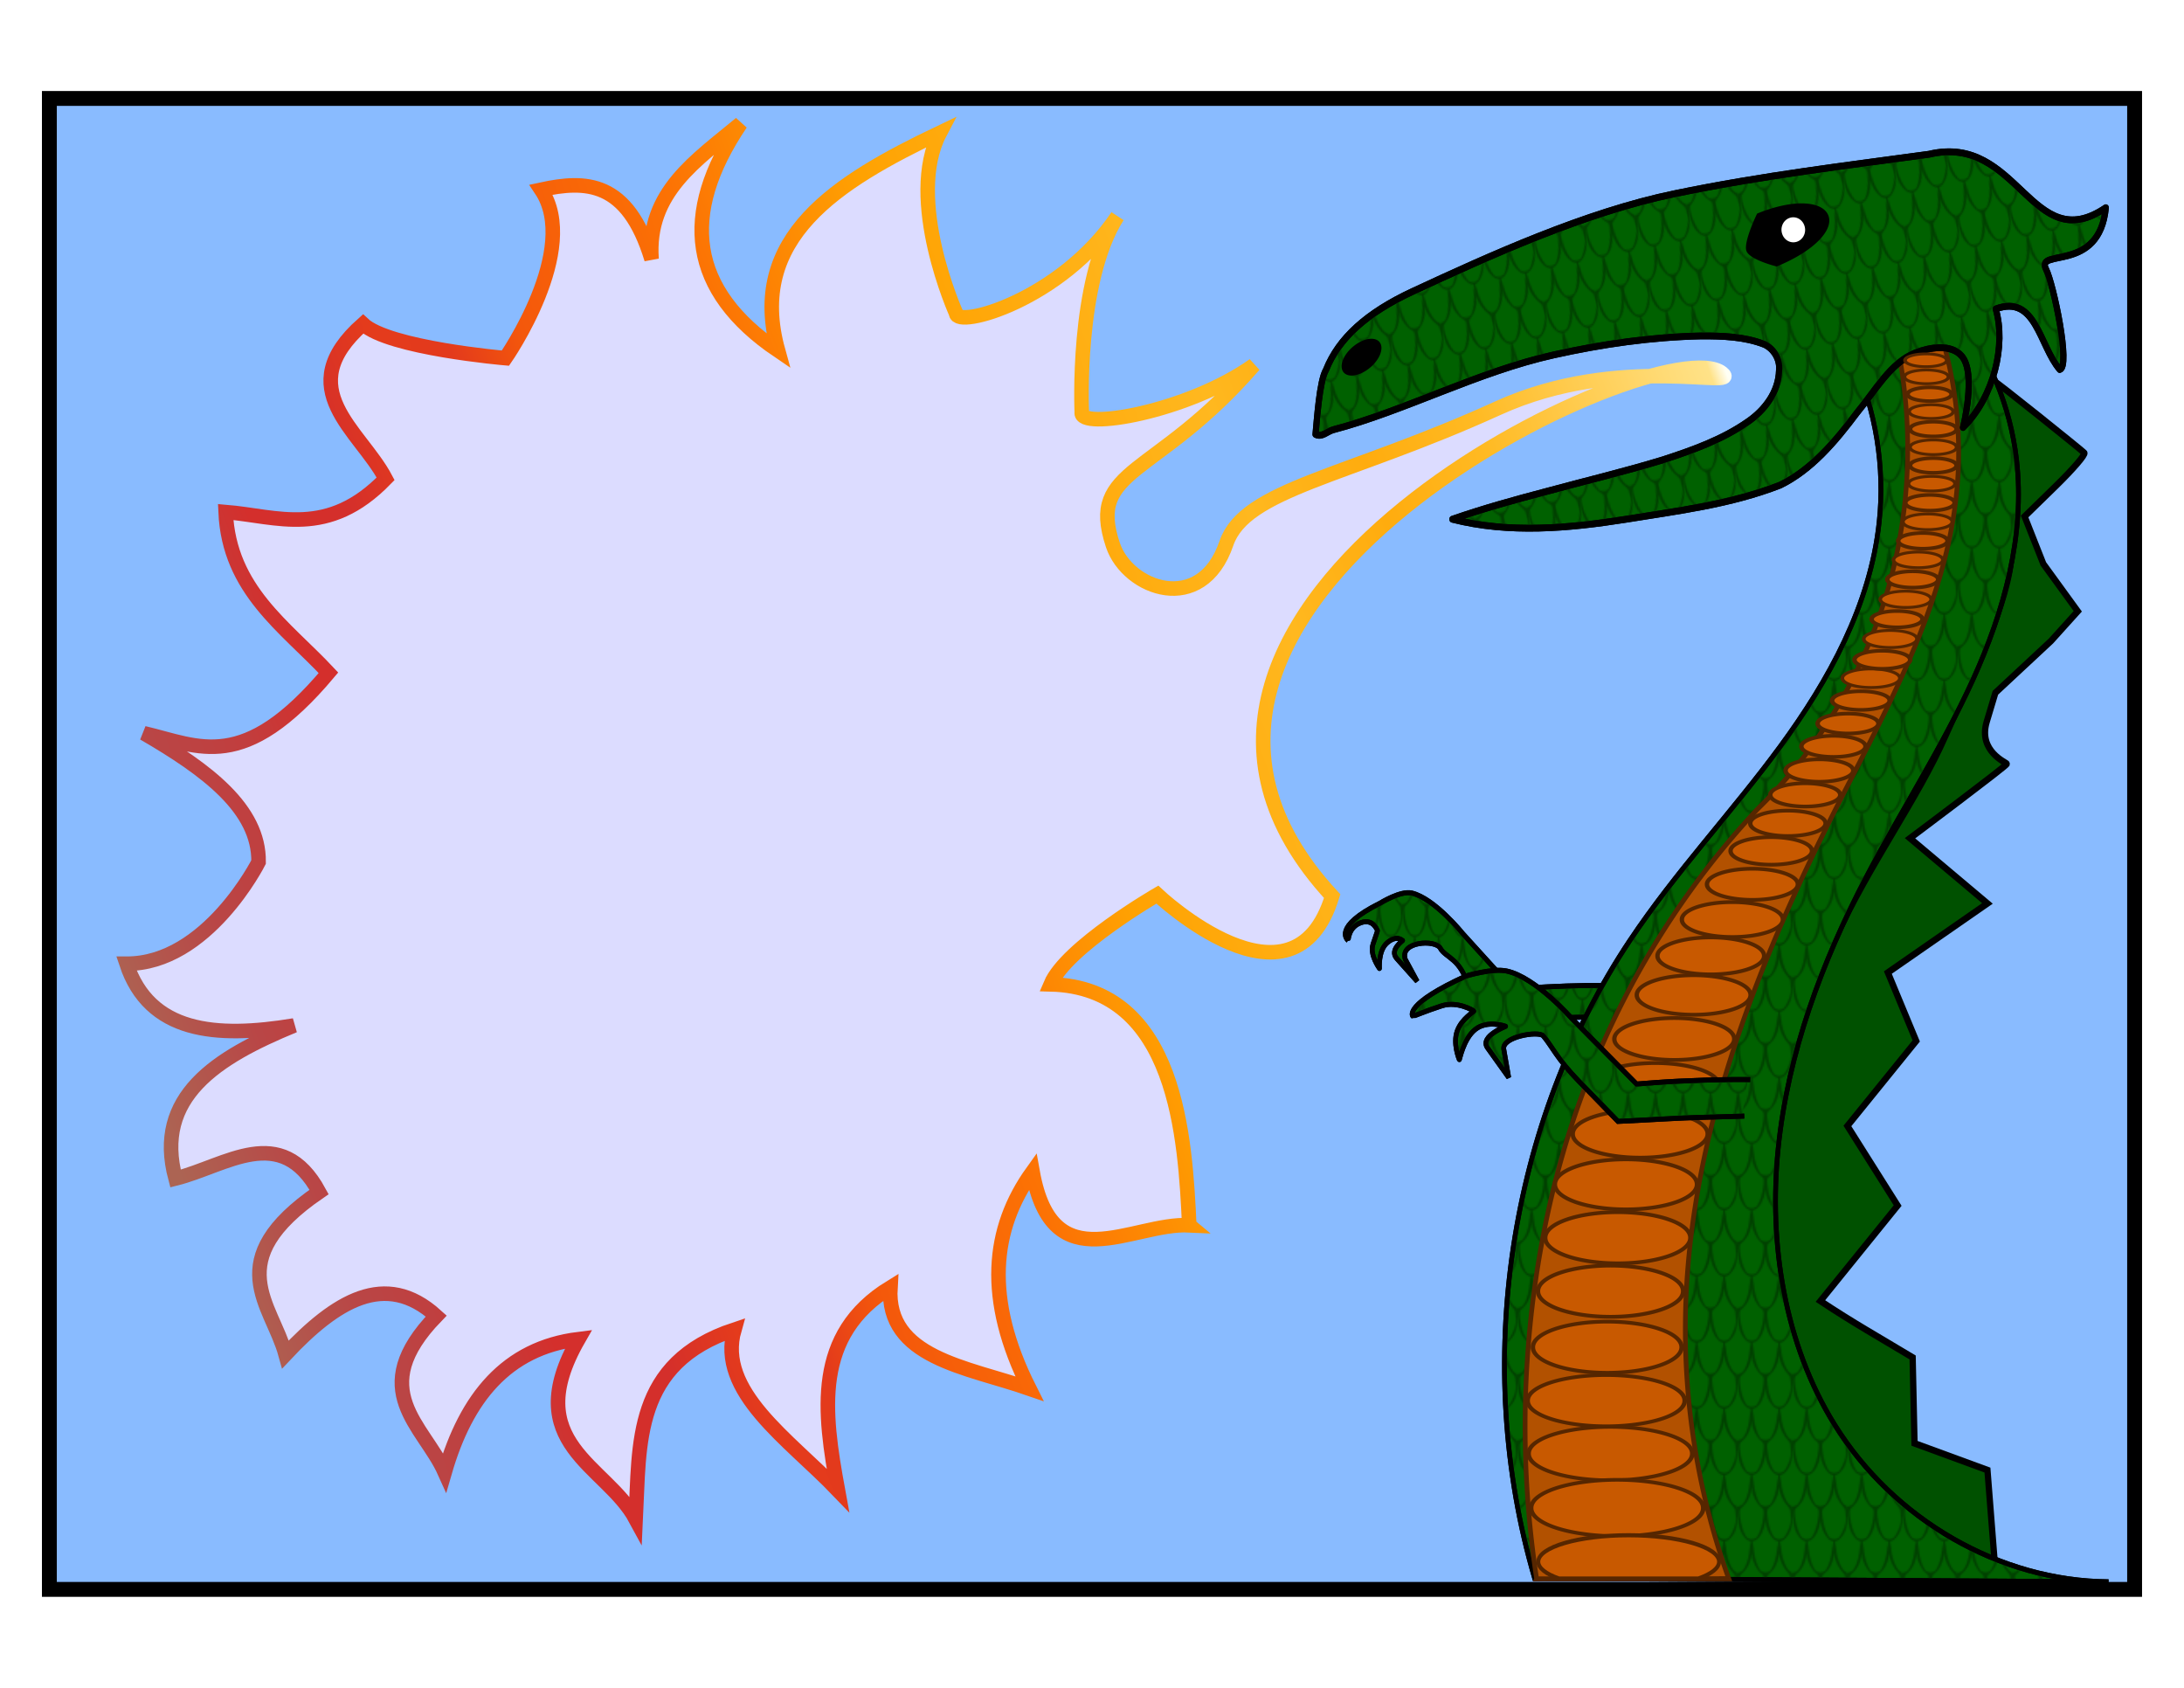 <svg xmlns="http://www.w3.org/2000/svg" xmlns:xlink="http://www.w3.org/1999/xlink" viewBox="0 0 990 765"><defs><pattern id="g" xlink:href="#j" patternTransform="translate(172.38 453.13)"/><pattern id="n" xlink:href="#a" patternTransform="matrix(.653 0 0 .713 137.86 686.72)"/><pattern id="r" xlink:href="#c" patternTransform="matrix(.75 0 0 .75 189.64 611.94)"/><pattern id="a" xlink:href="#d" patternTransform="matrix(.871 0 0 .95 398.99 636.9)"/><pattern id="b" xlink:href="#e" patternTransform="translate(406.67 447.89)"/><pattern id="c" xlink:href="#f" patternTransform="translate(468.02 537.19)"/><pattern id="f" xlink:href="#g" patternTransform="translate(342.31 590.04)"/><pattern id="e" xlink:href="#h" patternTransform="translate(280.96 500.75)"/><pattern id="d" xlink:href="#i" patternTransform="matrix(.871 0 0 .95 273.28 689.75)"/><pattern id="i" xlink:href="#j" patternTransform="translate(148.37 578.02)"/><pattern id="p" xlink:href="#b" patternTransform="matrix(.75 0 0 .75 143.63 544.97)"/><pattern id="h" xlink:href="#k" patternTransform="translate(458.13 577.6)"/><pattern id="k" xlink:href="#j" patternTransform="translate(267.32 540.1)"/><pattern id="q" xlink:href="#l" patternTransform="rotate(-7.363 189.407 -3255.68)"/><pattern id="l" xlink:href="#m" patternTransform="rotate(-7.363 133.783 -1178.736)"/><pattern id="m" xlink:href="#j" patternTransform="translate(143.84 87.069)"/><pattern id="j" width="35" patternUnits="userSpaceOnUse" patternTransform="translate(149 539.27)" height="40"><path d="M9.7.004c.255 0-.072.389.155 1.167.227.778.426 1.944.568 3.5.438 4.784 1.945 9.638 3.84 12.367 1.506 2.169 5.693 2.169 7.199 0 1.895-2.73 3.402-7.584 3.84-12.367.143-1.569.298-1.666.525-2.445.228-.778.08-2.236.336-2.226m.896 0c.255.01.062.996.288 1.791.226.796.423 1.402.563 2.981.527 5.932 3.54 12.463 5.783 13.391 1.518.629 1.295 1.2 1.295 6.703 0 6.46-.922 9.401-4.046 12.904-2.652 2.973-6.018 2.973-8.67 0-2.372-2.66-4.017-6.285-4.137-9.113-.084-1.978-.134-1.929-.621.6-1.804 9.358-8.178 13.62-12.732 8.513C1.848 34.48.743 31.289.245 24.664c-.441-5.864-.404-6.067 1.094-6.067 2.852 0 5.772-6.283 6.471-13.926.143-1.555.341-2.722.569-3.5.227-.778-.01-1.166.245-1.166m4.092 36.978c1.818-2.619 3.379-7.506 3.829-11.987.412-4.114.35-4.323-1.778-6.014-2.626-2.084-5.25-7.05-5.377-10.177-.087-2.141-.114-2.118-.588.509-.702 3.885-2.77 7.632-5.34 9.672-2.124 1.686-2.186 1.898-1.773 6.01.45 4.481 2.01 9.368 3.828 11.986 1.506 2.17 5.693 2.17 7.199 0zm17.491 0c1.818-2.619 4.409-7.52 3.829-11.987-.495-3.811.02-4.213-1.778-6.014-2.369-2.373-5.25-7.05-5.377-10.177-.087-2.141-.114-2.118-.588.509-.702 3.885-2.77 7.632-5.34 9.672-2.123 1.686-2.186 1.898-1.773 6.01.45 4.481 2.01 9.368 3.828 11.986 1.506 2.17 5.693 2.17 7.199 0z" fill="#004100"/></pattern><filter id="o" height="1" width="1" color-interpolation-filters="sRGB" y="0" x="0"><feGaussianBlur stdDeviation=".5" result="result0" in="SourceGraphic"/><feTurbulence baseFrequency=".09" seed="288" result="result1" numOctaves="2"/><feComposite operator="in" result="result2" in2="result1" in="result0"/><feComposite in2="result2" k3="1" k1="3" result="result91" operator="arithmetic"/><feBlend mode="multiply" in2="result91" result="fbSourceGraphic"/><feColorMatrix values="0 0 0 0 0 0 0 1 0 0 0 0 1 0 0 0 0 0 5 0" result="fbSourceGraphicAlpha" in="fbSourceGraphic"/><feGaussianBlur stdDeviation="3" result="result0" in="fbSourceGraphicAlpha"/><feOffset in="result0" result="result3"/><feSpecularLighting lighting-color="#6cccd9" specularConstant="1.1" result="result1" specularExponent="30" in="result0" surfaceScale="2"><fePointLight y="-10000" x="-5000" z="20000"/></feSpecularLighting><feComposite operator="in" result="result2" in2="fbSourceGraphicAlpha" in="result1"/><feComposite in="fbSourceGraphic" in2="result2" k3="1" k2="3" result="result4" operator="arithmetic"/><feBlend mode="multiply" in2="result4"/></filter><filter id="s" height="1" width="1" color-interpolation-filters="sRGB" y="0" x="0"><feTurbulence baseFrequency="0.008 0.01" seed="20" result="result1" numOctaves="8" type="fractalNoise"/><feColorMatrix values="0 0 0 0 1 0 0 0 0 1 0 0 0 0 1 0 0 0 1.2 -0.4" result="result3"/><feConvolveMatrix divisor="2" kernelMatrix="3 0 0 0 2 0 0 0 -1" result="result8" targetX="1" targetY="1" order="3 3"/><feComposite operator="atop" result="fbSourceGraphic" in2="SourceGraphic" in="result8"/><feTurbulence numOctaves="3" seed="20" baseFrequency="0.027 0.025"/><feColorMatrix values="1 0 0 0 0 0 1 0 0 0 0 0 1 0 0 0 0 0 4.7 -2" result="result5"/><feComposite operator="in" result="result6" in2="result5" in="fbSourceGraphic"/><feDisplacementMap scale="48" in2="result5" result="result4" xChannelSelector="R" in="result6"/><feFlood flood-color="#EAC87F" result="result9"/><feComposite operator="in" result="result2" in2="result4"/><feComposite operator="atop" result="result91" in2="fbSourceGraphic" in="result2"/><feBlend mode="lighten" in2="result91"/></filter><linearGradient id="t" y2="198.88" gradientUnits="userSpaceOnUse" x2="509.07" gradientTransform="matrix(.622 -.039 0 .681 -282.41 227.46)" y1="647.35" x1="-626.52"><stop offset="0" stop-color="#ac6453"/><stop offset=".071" stop-color="#b94646"/><stop offset=".126" stop-color="#c23d3d"/><stop offset=".17" stop-color="#d42f2c"/><stop offset=".225" stop-color="#d42f2b"/><stop offset=".271" stop-color="#e43b1c"/><stop offset=".312" stop-color="#e33a1c"/><stop offset=".355" stop-color="#f4580b"/><stop offset=".462" stop-color="#fc7204"/><stop offset=".571" stop-color="#ffa202"/><stop offset=".714" stop-color="#ffb81f"/><stop offset=".786" stop-color="#ffac0e"/><stop offset=".855" stop-color="#ffba23"/><stop offset=".991" stop-color="#ffe288"/><stop offset="1" stop-color="#fffff4"/></linearGradient></defs><path stroke="#000" stroke-linecap="square" stroke-width="6.741" fill="#89bbff" d="M22.38 44.62h945.23v675.76H22.38z"/><path d="M207.34 637.14l-16.038.488c-6.603.2-16.101.782-21.114 1.047l-9.115.481-14.706-15.615c-3.135-12.64-10.847-13.192-13.21-17.395-2.313-4.117-19.54-3.144-16.721 5.004l5.684 9.996-9.773-10.386c-3.715-3.948 3.165-8.208 2.822-8.198-.343.01-2.831-2.637-7.367 1.08-4.536 3.715-3.586 12.016-3.71 11.674-.124-.341-4.748-6.158-3.076-11.029 1.671-4.871 2.323-6.104 2.08-6.343-.245-.24-2.022-5.341-7.82-3.409-6.078 2.027-6.004 8.15-6.13 8.06-.212-.154-7.76-6.052 15.31-16.921 0 0 9.762-5.765 15.04-4.582 10.943 2.455 24.373 18.385 24.373 18.385l24.148 25.254 6.511-.515c11.438-.906 27.427-1.338 35.028-1.205" stroke="#000" stroke-linecap="square" stroke-width="2.25" fill="#006100" transform="matrix(.95 0 0 1 526.4 -176.335)"/><path d="M207.34 637.14l-16.038.488c-6.603.2-16.101.782-21.114 1.047l-9.115.481-14.706-15.615c-3.135-12.64-10.847-13.192-13.21-17.395-2.313-4.117-19.54-3.144-16.721 5.004l5.684 9.996-9.773-10.386c-3.715-3.948 3.165-8.208 2.822-8.198-.343.01-2.831-2.637-7.367 1.08-4.536 3.715-3.586 12.016-3.71 11.674-.124-.341-4.748-6.158-3.076-11.029 1.671-4.871 2.323-6.104 2.08-6.343-.245-.24-2.022-5.341-7.82-3.409-6.078 2.027-6.004 8.15-6.13 8.06-.212-.154-7.76-6.052 15.31-16.921 0 0 9.762-5.765 15.04-4.582 10.943 2.455 24.373 18.385 24.373 18.385l24.148 25.254 6.511-.515c11.438-.906 27.427-1.338 35.028-1.205" stroke="#000" stroke-linecap="square" stroke-width="2.25" fill="url(#n)" transform="matrix(.95 0 0 1 526.4 -176.335)"/><path d="M675.74 865.68s-45.557-45.432-64.327-109.09c-17.647-59.848-11.809-140.96 33.023-233.29 21.973-45.253 52.565-84.533 69.934-121.98 15.86-34.189 41.524-81.576 42.317-112.12 1.53-58.923-20.278-102.84-11.777-103.01 1.129-.022 55.78 41.674 58.036 43.776.953.888-7.208 9.9-18.136 20.029l-19.868 18.415 11.917 28.65 21.917 28.65-17.05 17.953-35.384 31.286-5.524 17.482c-5.699 18.032 12.809 24.757 12.809 25.501 0 1.122-61.654 44.929-61.654 44.929l49.294 39.395-63.398 41.772 18.066 41.338-43.81 51.367 31.98 48.106-49.166 57.697c21.05 13.262 36.966 21.68 58.713 34.1l1.193 51.891 46.435 16.166 4.752 57.277z" transform="matrix(.712 0 0 .75 373.116 32.778)" filter="url(#o)" stroke="#000" stroke-linecap="square" stroke-width="4" fill="#006e00"/><path d="M223.72 602.42c21.732-30.929 48.565-57.916 71.681-87.825s42.912-64.002 47.135-101.57c2.82-25.089-1.597-50.949-12.584-73.679l49.149-20.883c15.837 18.624 26.055 41.964 28.995 66.233 4.14 34.172-5.95 68.672-20.813 99.719s-34.458 59.568-51.045 89.729c-20.966 38.123-37.247 79.454-41.878 122.72-4.631 43.261 3.097 88.694 26.887 125.12 28.276 43.296 79.041 70.977 130.75 71.294l-273.86-1.62c-29.86-96.56-12.53-206.54 45.57-289.23" stroke="#000" stroke-width="2.25" fill="#006100" transform="matrix(.95 0 0 1 526.4 -176.335)"/><path d="M223.72 602.42c21.732-30.929 48.565-57.916 71.681-87.825s42.912-64.002 47.135-101.57c2.82-25.089-1.597-50.949-12.584-73.679l49.149-20.883c15.837 18.624 26.055 41.964 28.995 66.233 4.14 34.172-5.95 68.672-20.813 99.719s-34.458 59.568-51.045 89.729c-20.966 38.123-37.247 79.454-41.878 122.72-4.631 43.261 3.097 88.694 26.887 125.12 28.276 43.296 79.041 70.977 130.75 71.294l-273.86-1.62c-29.86-96.56-12.53-206.54 45.57-289.23" stroke="#000" stroke-width="2.25" fill="url(#p)" transform="matrix(.95 0 0 1 526.4 -176.335)"/><path d="M284.67 542.88c38.687-35.717 64.015-85.582 70.038-137.89a222.765 222.765 0 00-3.432-71.804l20.001-7.62c7.975 23.531 10.821 48.785 8.284 73.501-5.29 51.533-32.984 97.565-57.397 143.26-38.883 72.773-71.475 151.72-72.1 234.22-.297 39.283 6.77 78.61 20.728 115.33l-91.684.08a437.868 437.868 0 01-1.01-131.72c3.735-25.826 9.793-51.332 18.404-75.965 18.48-52.862 48.831-101.54 88.168-141.39v0" stroke="#562600" stroke-width="2.25" fill="#b25100" transform="matrix(.95 0 0 1 526.4 -176.335)"/><g stroke-linejoin="round" stroke="#000" stroke-linecap="square" stroke-width="4.092"><path d="M454.13 110.37c-31.71 11.176-51.243 25.412-60.868 43.985-4.824 6.32-8.08 30.57-9.475 38.452 4.058 2.254 7.95-1.404 11.966-2.112 48.216-8.5 98.705-29.4 149.76-36.533 32.63-4.612 65.672-6.947 98.625-5.636 14.11.792 28.588 2.015 41.729 7.58 5.882 2.94 9.903 9.542 8.703 16.186-1.17 13.177-11.375 23.53-22.474 29.608-17.966 9.988-38.095 15.11-57.974 19.753-26.279 5.66-52.862 9.74-79.29 14.624-21.23 3.756-42.436 7.756-63.35 13.024 37.318 10.957 76.792 10.017 115.17 6.826 34.915-3.058 70.324-4.845 104.19-14.594 21.49-8.01 38.487-24.177 53.901-40.62 12.748-12.26 24.09-28.798 41.111-33.78 9.897-2.895 24.041-4.201 30.718 3.657 9.327 10.976-1.884 43.168-1.884 43.168 21.933-17.495 31.894-47.995 26.394-70.204 27.315-7.493 27.486 23.896 40.19 39.025 7.526-.917-.74-51.705-5.208-61.02-6.393-13.323 35.347 4.735 42.156-34.723-51.4 27.637-55.023-48.471-115.47-39.143-54.806 3.603-110.64 6.21-170.75 13.855-60.105 7.645-125.46 30.149-177.87 48.623z" fill="#006100" transform="matrix(.679 -.044 .044 .749 327.25 69.36)"/><path d="M454.13 110.37c-31.71 11.176-51.243 25.412-60.868 43.985-4.824 6.32-8.08 30.57-9.475 38.452 4.058 2.254 7.95-1.404 11.966-2.112 48.216-8.5 98.705-29.4 149.76-36.533 32.63-4.612 65.672-6.947 98.625-5.636 14.11.792 28.588 2.015 41.729 7.58 5.882 2.94 9.903 9.542 8.703 16.186-1.17 13.177-11.375 23.53-22.474 29.608-17.966 9.988-38.095 15.11-57.974 19.753-26.279 5.66-52.862 9.74-79.29 14.624-21.23 3.756-42.436 7.756-63.35 13.024 37.318 10.957 76.792 10.017 115.17 6.826 34.915-3.058 70.324-4.845 104.19-14.594 21.49-8.01 38.487-24.177 53.901-40.62 12.748-12.26 24.09-28.798 41.111-33.78 9.897-2.895 24.041-4.201 30.718 3.657 9.327 10.976-1.884 43.168-1.884 43.168 21.933-17.495 31.894-47.995 26.394-70.204 27.315-7.493 27.486 23.896 40.19 39.025 7.526-.917-.739-51.705-5.208-61.02-6.393-13.323 35.346 4.735 42.156-34.723-51.4 27.637-55.023-48.471-115.47-39.143-54.806 3.603-110.64 6.21-170.75 13.855-60.105 7.645-125.46 30.149-177.87 48.623z" fill="url(#q)" transform="matrix(.679 -.044 .044 .749 327.25 69.36)"/></g><path d="M741.27 732.48a57.671 23.068 0 11-115.34 0 57.671 23.068 0 11115.34 0z" transform="matrix(.57 0 0 .5 343.69 194.757)" stroke="#562600" stroke-linecap="square" stroke-width="3.423" fill="#c85900"/><path d="M741.27 732.48a57.671 23.068 0 11-115.34 0 57.671 23.068 0 11115.34 0z" transform="matrix(.57 0 0 .5 340.404 218.984)" stroke="#562600" stroke-linecap="square" stroke-width="3.423" fill="#c85900"/><path d="M741.27 732.48a57.671 23.068 0 11-115.34 0 57.671 23.068 0 11115.34 0z" transform="matrix(.584 0 0 .5 329.339 244.372)" stroke="#562600" stroke-linecap="square" stroke-width="3.381" fill="#c85900"/><path d="M741.27 732.48a57.671 23.068 0 11-115.34 0 57.671 23.068 0 11115.34 0z" transform="matrix(.617 0 0 .5 306.296 268.599)" stroke="#562600" stroke-linecap="square" stroke-width="3.289" fill="#c85900"/><path d="M741.27 732.48a57.671 23.068 0 11-115.34 0 57.671 23.068 0 11115.34 0z" transform="matrix(.643 0 0 .522 290.453 276.481)" stroke="#562600" stroke-linecap="square" stroke-width="3.156" fill="#c85900"/><path d="M741.27 732.48a57.671 23.068 0 11-115.34 0 57.671 23.068 0 11115.34 0z" transform="matrix(.676 0 0 .55 270.953 280.622)" stroke="#562600" stroke-linecap="square" stroke-width="2.998" fill="#c85900"/><path d="M223.02 872.17c-23.822 0-43.127 5.383-43.127 11.998 0 2.894 3.68 5.544 9.833 7.615h66.589c6.153-2.07 9.833-4.721 9.833-7.615 0-6.615-19.305-11.998-43.127-11.998z" stroke="#562600" stroke-linecap="square" stroke-width="1.875" fill="#c85900" transform="matrix(.95 0 0 1 526.4 -176.335)"/><path d="M741.27 732.48a57.671 23.068 0 11-115.34 0 57.671 23.068 0 11115.34 0z" transform="matrix(.558 0 0 .489 355.583 178.622)" stroke="#562600" stroke-linecap="square" stroke-width="3.497" fill="#c85900"/><path d="M741.27 732.48a57.671 23.068 0 11-115.34 0 57.671 23.068 0 11115.34 0z" transform="matrix(.53 0 0 .463 381.19 174.82)" stroke="#562600" stroke-linecap="square" stroke-width="3.692" fill="#c85900"/><path d="M741.27 732.48a57.671 23.068 0 11-115.34 0 57.671 23.068 0 11115.34 0z" transform="matrix(.502 0 0 .438 407.149 171.15)" stroke="#562600" stroke-linecap="square" stroke-width="3.898" fill="#c85900"/><path d="M741.27 732.48a57.671 23.068 0 11-115.34 0 57.671 23.068 0 11115.34 0z" transform="matrix(.471 0 0 .409 436.974 171.33)" stroke="#562600" stroke-linecap="square" stroke-width="4.167" fill="#c85900"/><path d="M741.27 732.48a57.671 23.068 0 11-115.34 0 57.671 23.068 0 11115.34 0z" transform="matrix(.447 0 0 .386 462.166 168.229)" stroke="#562600" stroke-linecap="square" stroke-width="4.401" fill="#c85900"/><path d="M741.27 732.48a57.671 23.068 0 11-115.34 0 57.671 23.068 0 11115.34 0z" transform="matrix(.419 0 0 .361 489.073 168.829)" stroke="#562600" stroke-linecap="square" stroke-width="4.698" fill="#c85900"/><path d="M741.27 732.48a57.671 23.068 0 11-115.34 0 57.671 23.068 0 11115.34 0z" transform="matrix(.397 0 0 .341 513.896 167.008)" stroke="#562600" stroke-linecap="square" stroke-width="4.965" fill="#c85900"/><path d="M741.27 732.48a57.671 23.068 0 11-115.34 0 57.671 23.068 0 11115.34 0z" transform="matrix(.357 0 0 .304 550.317 178.132)" stroke="#562600" stroke-linecap="square" stroke-width="5.549" fill="#c85900"/><path d="M741.27 732.48a57.671 23.068 0 11-115.34 0 57.671 23.068 0 11115.34 0z" transform="matrix(.32 0 0 .269 584.162 188.635)" stroke="#562600" stroke-linecap="square" stroke-width="6.227" fill="#c85900"/><path d="M741.27 732.48a57.671 23.068 0 11-115.34 0 57.671 23.068 0 11115.34 0z" transform="matrix(.296 0 0 .248 608.118 191.516)" stroke="#562600" stroke-linecap="square" stroke-width="6.746" fill="#c85900"/><path d="M741.27 732.48a57.671 23.068 0 11-115.34 0 57.671 23.068 0 11115.34 0z" transform="matrix(.275 0 0 .227 630.33 194.006)" stroke="#562600" stroke-linecap="square" stroke-width="7.314" fill="#c85900"/><path d="M741.27 732.48a57.671 23.068 0 11-115.34 0 57.671 23.068 0 11115.34 0z" transform="matrix(.266 0 0 .219 642.906 188.825)" stroke="#562600" stroke-linecap="square" stroke-width="7.567" fill="#c85900"/><path d="M741.27 732.48a57.671 23.068 0 11-115.34 0 57.671 23.068 0 11115.34 0z" transform="matrix(.252 0 0 .206 658.835 187.394)" stroke="#562600" stroke-linecap="square" stroke-width="8.017" fill="#c85900"/><path d="M741.27 732.48a57.671 23.068 0 11-115.34 0 57.671 23.068 0 11115.34 0z" transform="matrix(.239 0 0 .194 674.327 185.844)" stroke="#562600" stroke-linecap="square" stroke-width="8.497" fill="#c85900"/><path d="M741.27 732.48a57.671 23.068 0 11-115.34 0 57.671 23.068 0 11115.34 0z" transform="matrix(.226 0 0 .182 689.04 184.214)" stroke="#562600" stroke-linecap="square" stroke-width="9.009" fill="#c85900"/><path d="M741.27 732.48a57.671 23.068 0 11-115.34 0 57.671 23.068 0 11115.34 0z" transform="matrix(.226 0 0 .182 693.675 174.08)" stroke="#562600" stroke-linecap="square" stroke-width="7.207" fill="#c85900"/><path d="M741.27 732.48a57.671 23.068 0 11-115.34 0 57.671 23.068 0 11115.34 0z" transform="matrix(.219 0 0 .176 703.543 170.13)" stroke="#562600" stroke-linecap="square" stroke-width="9.33" fill="#c85900"/><path d="M741.27 732.48a57.671 23.068 0 11-115.34 0 57.671 23.068 0 11115.34 0z" transform="matrix(.209 0 0 .167 714.03 167.288)" stroke="#562600" stroke-linecap="square" stroke-width="7.824" fill="#c85900"/><path d="M741.27 732.48a57.671 23.068 0 11-115.34 0 57.671 23.068 0 11115.34 0z" transform="matrix(.2 0 0 .159 723.214 164.178)" stroke="#562600" stroke-linecap="square" stroke-width="10.256" fill="#c85900"/><path d="M741.27 732.48a57.671 23.068 0 11-115.34 0 57.671 23.068 0 11115.34 0z" transform="matrix(.2 0 0 .159 727.137 155.175)" stroke="#562600" stroke-linecap="square" stroke-width="8.204" fill="#c85900"/><path d="M741.27 732.48a57.671 23.068 0 11-115.34 0 57.671 23.068 0 11115.34 0z" transform="matrix(.2 0 0 .159 730.338 146.172)" stroke="#562600" stroke-linecap="square" stroke-width="10.256" fill="#c85900"/><path d="M741.27 732.48a57.671 23.068 0 11-115.34 0 57.671 23.068 0 11115.34 0z" transform="matrix(.194 0 0 .153 736.882 141.69)" stroke="#562600" stroke-linecap="square" stroke-width="8.502" fill="#c85900"/><path d="M741.27 732.48a57.671 23.068 0 11-115.34 0 57.671 23.068 0 11115.34 0z" transform="matrix(.194 0 0 .153 739.02 133.068)" stroke="#562600" stroke-linecap="square" stroke-width="10.628" fill="#c85900"/><path d="M741.27 732.48a57.671 23.068 0 11-115.34 0 57.671 23.068 0 11115.34 0z" transform="matrix(.194 0 0 .153 741.157 124.436)" stroke="#562600" stroke-linecap="square" stroke-width="8.502" fill="#c85900"/><path d="M741.27 732.48a57.671 23.068 0 11-115.34 0 57.671 23.068 0 11115.34 0z" transform="matrix(.194 0 0 .153 742.23 115.813)" stroke="#562600" stroke-linecap="square" stroke-width="10.628" fill="#c85900"/><path d="M741.27 732.48a57.671 23.068 0 11-115.34 0 57.671 23.068 0 11115.34 0z" transform="matrix(.183 0 0 .143 750.56 114.483)" stroke="#562600" stroke-linecap="square" stroke-width="9.032" fill="#c85900"/><path d="M741.27 732.48a57.671 23.068 0 11-115.34 0 57.671 23.068 0 11115.34 0z" transform="matrix(.183 0 0 .143 751.272 106.23)" stroke="#562600" stroke-linecap="square" stroke-width="11.29" fill="#c85900"/><path d="M741.27 732.48a57.671 23.068 0 11-115.34 0 57.671 23.068 0 11115.34 0z" transform="matrix(.183 0 0 .143 751.272 97.978)" stroke="#562600" stroke-linecap="square" stroke-width="9.032" fill="#c85900"/><path d="M741.27 732.48a57.671 23.068 0 11-115.34 0 57.671 23.068 0 11115.34 0z" transform="matrix(.183 0 0 .143 751.272 89.725)" stroke="#562600" stroke-linecap="square" stroke-width="11.29" fill="#c85900"/><path d="M741.27 732.48a57.671 23.068 0 11-115.34 0 57.671 23.068 0 11115.34 0z" transform="matrix(.173 0 0 .134 757.133 88.405)" stroke="#562600" stroke-linecap="square" stroke-width="9.601" fill="#c85900"/><path d="M741.27 732.48a57.671 23.068 0 11-115.34 0 57.671 23.068 0 11115.34 0z" transform="matrix(.173 0 0 .134 756.42 80.532)" stroke="#562600" stroke-linecap="square" stroke-width="12.001" fill="#c85900"/><path d="M741.27 732.48a57.671 23.068 0 11-115.34 0 57.671 23.068 0 11115.34 0z" transform="matrix(.173 0 0 .134 754.996 72.65)" stroke="#562600" stroke-linecap="square" stroke-width="9.601" fill="#c85900"/><path d="M741.27 732.48a57.671 23.068 0 11-115.34 0 57.671 23.068 0 11115.34 0z" transform="matrix(.164 0 0 .125 760.904 71.74)" stroke="#562600" stroke-linecap="square" stroke-width="10.212" fill="#c85900"/><path d="M277.05 682.23l-20.495.572c-8.438.236-20.574.919-26.981 1.23l-11.648.565-18.792-18.33c-10.335-10.082-12.911-16.067-16.879-20.42-2.177-2.388-19.865.354-18.82 6.056l2.351 12.828-10.124-13.468c-3.987-5.305 9.14-9.817 8.702-9.805-.438.011-8.713-2.913-14.51 1.449-5.796 4.362-7.494 14.106-7.652 13.705-.158-.401-3.156-7.229-1.02-12.947 2.137-5.719 8.247-8.807 7.935-9.088-.312-.28-7.86-4.629-15.268-2.36-7.768 2.38-13.678 4.827-13.84 4.72-.271-.18-4.092-5.463 25.387-18.222 0 0 12.655-3.668 19.4-2.278 13.985 2.88 31.146 21.58 31.146 21.58l30.857 29.646 8.32-.606c14.617-1.063 35.047-1.57 44.76-1.414" stroke="#000" stroke-linecap="square" stroke-width="2.25" fill="#006100" transform="matrix(.95 0 0 1 526.4 -176.335)"/><path d="M277.05 682.23l-20.495.572c-8.438.236-20.574.919-26.981 1.23l-11.648.565-18.792-18.33c-10.335-10.082-12.911-16.067-16.879-20.42-2.177-2.388-19.865.354-18.82 6.056l2.351 12.828-10.124-13.468c-3.987-5.305 9.14-9.817 8.702-9.805-.438.011-8.713-2.913-14.51 1.449-5.796 4.362-7.494 14.106-7.652 13.705-.158-.401-3.156-7.229-1.02-12.947 2.137-5.719 8.247-8.807 7.935-9.088-.312-.28-7.86-4.629-15.268-2.36-7.768 2.38-13.678 4.827-13.84 4.72-.271-.18-4.092-5.463 25.387-18.222 0 0 12.655-3.668 19.4-2.278 13.985 2.88 31.146 21.58 31.146 21.58l30.857 29.646 8.32-.606c14.617-1.063 35.047-1.57 44.76-1.414" stroke="#000" stroke-linecap="square" stroke-width="2.25" fill="url(#r)" transform="matrix(.95 0 0 1 526.4 -176.335)"/><path d="M620.797 166.835a6.125 10.604 49.543 11-7.24-9.91 6.125 10.604 49.543 117.24 9.91zM828.816 97.748c2.453 6.616-6.697 16.142-23.45 23.031 0 0-12.171-2.99-13.695-6.994-1.523-4.004 4.812-16.966 4.812-16.966 16.754-6.889 29.881-5.688 32.334.929z"/><path d="M817.872 102.1a5.343 5.627.001 11-9.954 4.092 5.343 5.627.001 119.954-4.093z" fill="#fff"/><g><path d="M201.71 810.71c-44.9-1.67-106.89 34.87-122.46-32.36-32.079 34.53-37.805 76.79-2.515 131.07-49.05-13.16-111.98-18.54-108.58-61.12-60.349 28.65-52.215 75.19-41.001 122.53-38.406-30.918-94.742-59.595-80.925-97.044-78.967 20.288-74.091 68.708-77.054 114.5-22.897-32.773-91.518-45.62-44.742-108.76-56.437 5.417-87.782 35.66-104.51 80.361-16.375-28.207-62.517-49.619-6.62-94.326-39.796-27.869-78.868-8.83-117.74 23.16-10.778-30.258-51.832-56.73 26.2-98.093-29.748-42.337-72.804-15.722-112.19-8.132-17.194-49.394 31.982-73.147 92.645-92.463-61.59 7.884-113.04 4.287-130.94-37.31 63.095.193 103.22-61.436 103.22-61.436.556-32.193-40.594-55.822-89.674-77.823 43.547 7.924 77.907 24.46 144.27-36.517-33.932-28.021-77.658-50.071-80.357-97.136 40.55 2.586 79.791 15.953 125.02-20.074-20.083-29.388-74.726-54.455-17.66-93.49 20.122 14.599 111.25 20.602 111.25 20.602s59.19-65.706 27.922-101.77c34.552-5.767 67.435-5.84 86.28 41.96-3.853-40.508 35.557-59.921 69.626-81.938-47.95 54.935-40.007 100.96 29.232 137.21-24.496-68.217 45.747-101.86 126.51-131.66-27.443 40.32 12.587 109.09 12.587 109.09.146 9.426 81.844-7.709 126.11-58.622-32.69 39.586-27.895 118.41-27.895 118.41-2.785 10.99 82.465.185 134.52-28.484-76.583 68.41-130.56 61.704-110.22 108.73 11.525 26.655 73.086 44.006 88.682-1.027 13.878-40.072 120.61-44.423 212.24-81.69 93.094-37.862 189.48-8.968 175.02-21.137-26.11-22.01-531.61 128.01-302.35 315.98-30.24 76.79-138.85-.91-138.85-.91s-71.163 31.83-83.373 54.181c99.13 1.935 105.16 93.76 108.33 145.53z" transform="matrix(.58 0 0 .75 422.08 -52.87)" filter="url(#s)" fill-rule="evenodd" fill="#dcdcdc"/><path d="M-208.42 731.51c-26.047-1.25-62.007 26.165-71.043-24.274-18.607 25.906-21.93 57.607-1.457 98.328-28.455-9.874-64.965-13.906-62.991-45.852-35.009 21.494-30.29 56.406-23.785 91.922-22.28-23.195-54.962-44.708-46.947-72.802-45.81 15.22-42.982 51.544-44.7 85.895-13.283-24.586-53.091-34.224-25.956-81.588-32.74 4.064-50.924 26.752-60.631 60.286-9.5-21.161-36.267-37.224-3.84-70.763-23.088-20.907-45.754-6.625-68.305 17.375-6.252-22.699-30.069-42.558 15.2-73.589-17.258-31.761-42.236-11.795-65.084-6.1-9.975-37.056 18.553-54.876 53.745-69.366-35.729 5.915-65.577 3.217-75.962-27.99 36.603.145 59.878-46.089 59.878-46.089.323-24.15-23.549-41.877-52.02-58.382 25.262 5.945 45.195 18.35 83.695-27.395-19.685-21.02-45.05-37.563-46.617-72.87 23.524 1.94 46.29 11.967 72.53-15.06-11.65-22.048-43.35-40.852-10.246-70.137 11.674 10.952 64.541 15.455 64.541 15.455s34.337-49.293 16.198-76.348c20.044-4.326 39.12-4.38 50.053 31.48-2.235-30.39 20.628-44.954 40.392-61.47-27.817 41.211-23.209 75.737 16.958 102.93-14.21-51.177 26.54-76.416 73.391-98.774-15.92 30.248 7.302 81.84 7.302 81.84.085 7.071 47.48-5.784 73.161-43.979-18.964 29.697-16.182 88.828-16.182 88.828-1.616 8.246 47.84.14 78.04-21.369-44.427 51.322-75.738 46.29-63.942 81.567 6.686 19.996 40.168 32.26 51.446-.77 8.407-24.62 54.226-29.915 123.13-61.283 55.41-25.226 111.11-8.126 101.53-15.857-26.818-21.66-298.54 105.44-176.71 237.05-17.544 57.61-79.253-.68-79.253-.68s-41.283 23.878-48.367 40.646c57.507 1.452 61.005 70.338 62.844 109.18z" stroke="url(#t)" stroke-width="6.597" fill="none" transform="translate(747.52 -176.19)"/></g></svg>